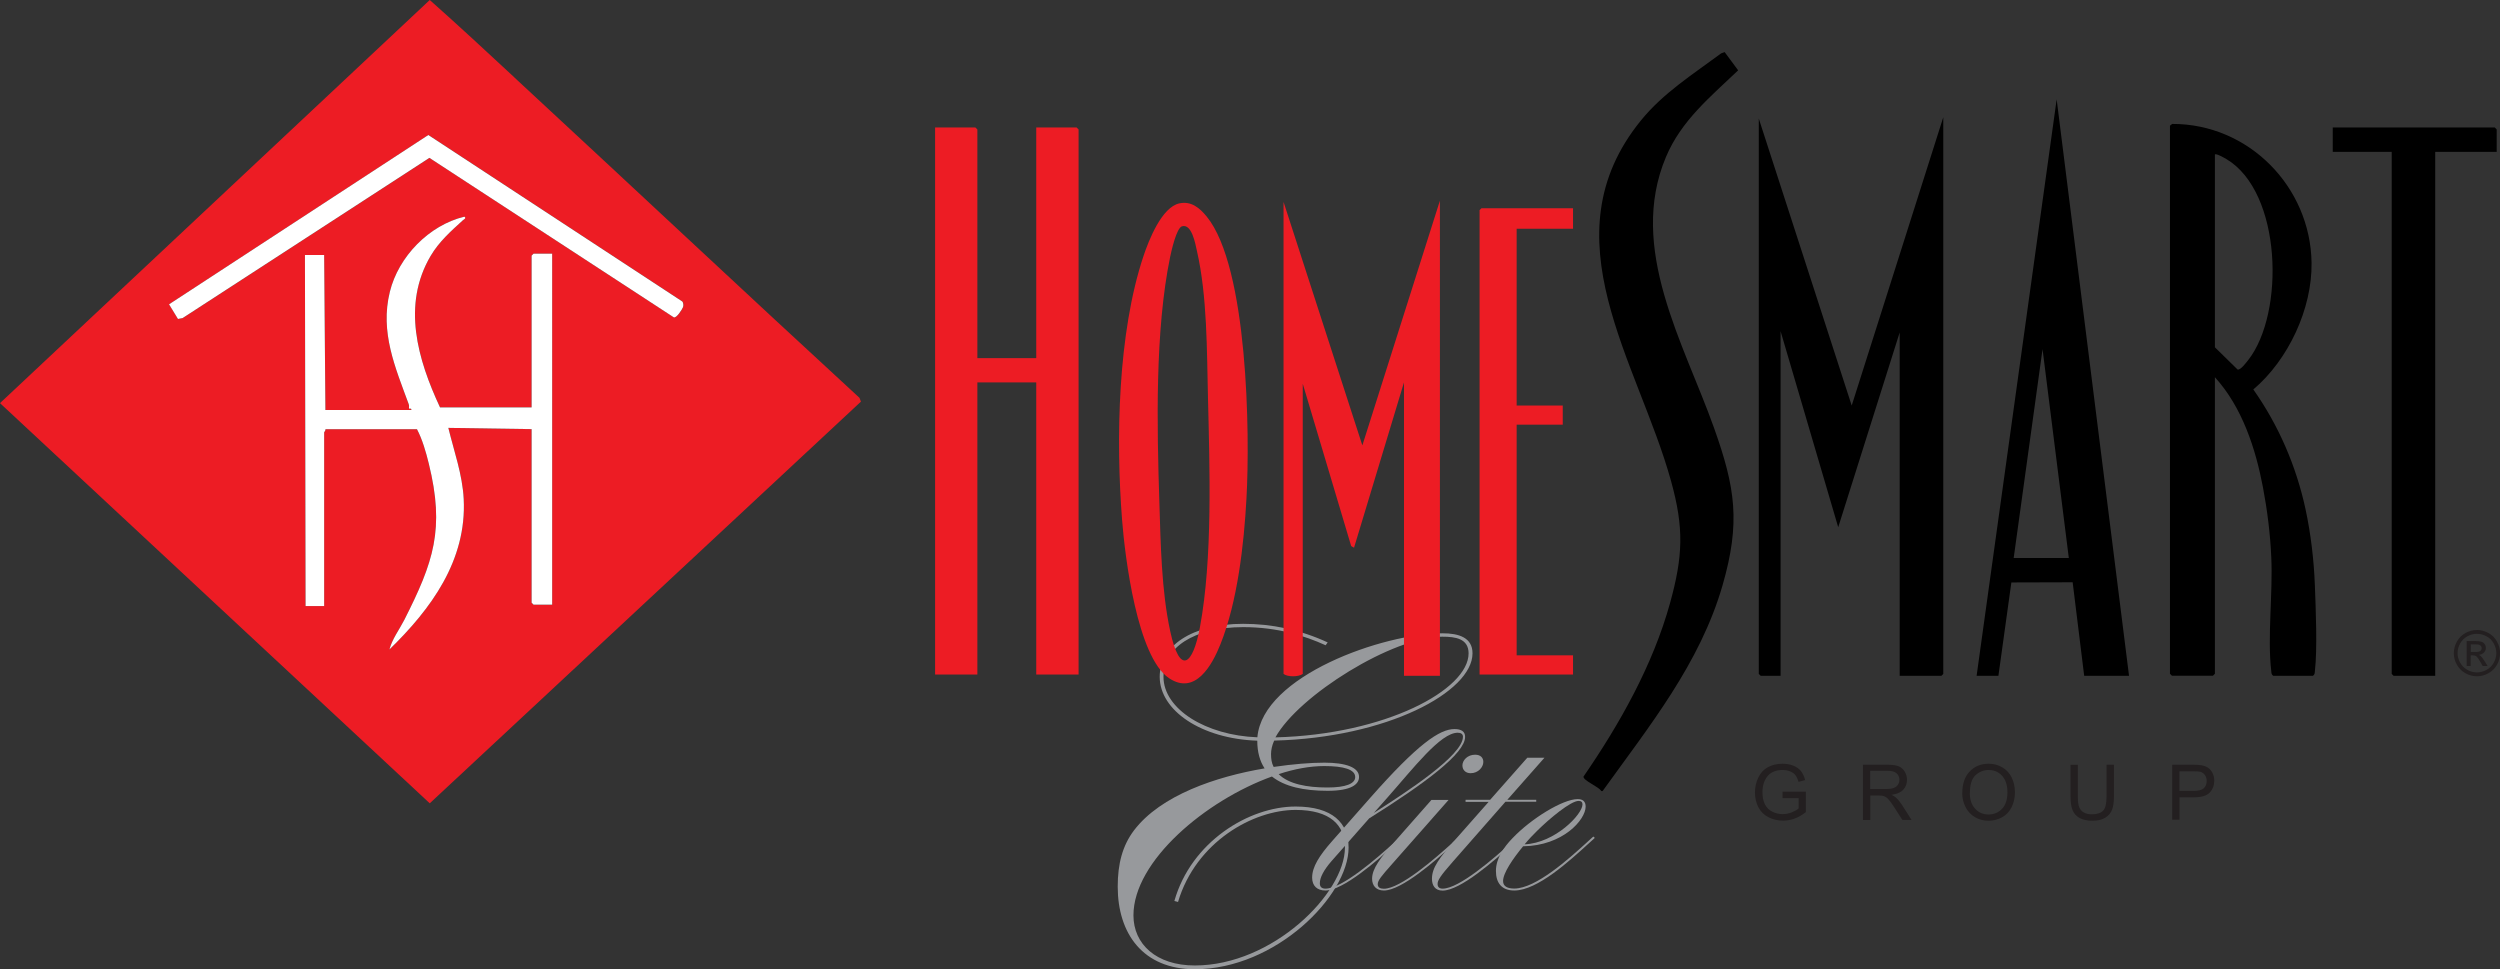 <?xml version="1.0" encoding="UTF-8"?> <svg xmlns="http://www.w3.org/2000/svg" id="Layer_1_Image" data-name="Layer 1 Image" viewBox="0 0 279.81 108.47"><rect x="0" y="0" width="279.81" height="108.47" fill="#333333" stroke="none"/><defs><style> .cls-1 { fill: #231f20; } .cls-2 { fill: #ed1c24; } .cls-3 { fill: #fff; } .cls-4 { fill: #97999c; } </style></defs><path class="cls-1" d="M277.22,70.51c.44,0,.86.11,1.28.33s.74.54.97.96c.23.42.35.85.35,1.3s-.11.88-.34,1.29c-.23.41-.55.73-.96.96-.41.23-.84.34-1.29.34s-.88-.11-1.29-.34c-.41-.23-.73-.55-.96-.96-.23-.41-.34-.84-.34-1.29s.12-.89.35-1.3.56-.74.97-.96.84-.33,1.28-.33ZM277.22,70.94c-.37,0-.72.09-1.06.28-.35.19-.62.45-.81.8-.19.35-.29.71-.29,1.08s.1.73.29,1.07.46.61.8.8.7.29,1.08.29.73-.1,1.08-.29.61-.46.8-.8.29-.7.29-1.07-.1-.74-.29-1.08c-.19-.35-.46-.62-.81-.8-.35-.19-.7-.28-1.06-.28ZM276.08,74.54v-2.79h.96c.33,0,.56.03.71.08.15.05.26.14.35.27.09.13.13.27.13.41,0,.2-.07.38-.22.53s-.34.24-.58.25c.1.04.18.09.24.15.11.11.25.29.41.55l.34.55h-.55l-.25-.44c-.2-.35-.35-.56-.47-.65-.08-.06-.2-.1-.36-.1h-.26v1.19h-.45ZM276.53,72.97h.55c.26,0,.44-.04.54-.12.09-.08.14-.18.14-.31,0-.08-.02-.16-.07-.22s-.11-.11-.19-.15c-.08-.03-.23-.05-.45-.05h-.51v.84Z"></path><polygon class="cls-2" points="109.39 40.08 115.98 40.08 115.98 14.27 120.5 14.27 120.72 14.49 120.72 75.5 115.98 75.5 115.98 42.8 109.39 42.8 109.39 75.5 104.66 75.5 104.66 14.27 109.17 14.27 109.39 14.49 109.39 40.08"></polygon><g><path class="cls-4" d="M156.01,94.32l.76-.69.17.15-.76.69c-2.01,1.83-5.85,5.2-7.83,5.2-.92,0-1.49-.51-1.49-1.44,0-1.2.79-2.46,2.28-4.14l4.2-4.77c5.35-6.07,7.8-7.72,9.45-7.72.76,0,1.19.27,1.19.87,0,1.86-4.43,5.17-10.74,9.13l-4.23,4.8c-.83.96-1.29,1.8-1.29,2.46,0,.36.17.6.63.6,1.85,0,5.71-3.36,7.66-5.13ZM153.76,90.99c3.57-2.28,9.98-6.43,9.98-8.53,0-.33-.26-.45-.59-.45-1.92,0-4.92,3.93-7.9,7.3l-1.49,1.68Z"></path><path class="cls-4" d="M162.55,94.32l.76-.69.17.15-.76.69c-2.02,1.83-5.85,5.2-7.83,5.2-.86,0-1.32-.54-1.32-1.32,0-1.14.96-2.37,2.44-4.05l4.2-4.77h1.92l-6.38,7.24c-1.09,1.23-1.55,1.77-1.55,2.19,0,.36.26.51.69.51,1.85,0,5.71-3.36,7.66-5.13ZM166.02,85.28c0,.57-.56,1.26-1.42,1.26-.56,0-.92-.36-.92-.87,0-.57.56-1.2,1.42-1.2.63,0,.92.36.92.81Z"></path><path class="cls-4" d="M164.04,89.52h2.74l4.16-4.71h1.92l-4.16,4.71h3.24v.21h-3.44l-5.88,6.7c-1.45,1.65-1.72,2.1-1.72,2.52,0,.3.17.51.56.51,1.85,0,5.71-3.36,7.66-5.13l.76-.69.17.15-.76.69c-2.02,1.83-5.85,5.2-7.83,5.2-.86,0-1.19-.6-1.19-1.32,0-1.26.83-2.34,2.61-4.38l3.73-4.23h-2.58v-.21Z"></path><path class="cls-4" d="M170.48,94.71c-1.16,1.41-2.25,3-2.25,3.9,0,.6.5.84,1.25.84,2.44,0,6.14-3.36,8.09-5.13l.76-.69.17.15-.76.69c-2.02,1.83-5.65,5.2-8.26,5.2-1.42,0-2.05-.87-2.05-2.19,0-1.41.89-2.67,1.85-3.66,2.11-2.22,5.65-4.38,7.3-4.38.59,0,.89.27.89.84,0,1.47-2.54,4.38-7,4.44ZM170.65,94.5c3.4-.15,6.47-3.36,6.47-4.47,0-.24-.13-.39-.43-.39-.89,0-3.27,1.98-4.66,3.36-.43.42-.92.93-1.39,1.5Z"></path></g><path class="cls-4" d="M142.53,85.84c2.17-.32,4.17-.48,5.7-.48,2.41,0,3.88.53,3.88,1.6,0,.8-.82,1.55-3.52,1.55s-4.82-.48-6.23-1.6c-7.4,2.67-15.5,9.45-15.5,15.54,0,3.2,2.53,5.61,6.87,5.61,8.69,0,16.8-8.06,16.8-13.19,0-2.51-1.64-4.22-5.52-4.22-4.76,0-11.16,3.58-13.16,10.3l-.41-.11c1.88-6.62,8.34-10.57,13.57-10.57,4.11,0,5.93,1.82,5.93,4.59,0,5.39-8.16,13.62-17.21,13.62-5.81,0-8.63-4-8.63-9.24,0-2.56.53-4.59,1.82-6.3,3-3.95,9.22-6.03,14.62-6.94-.53-.8-.82-1.82-.82-3.1-6.23-.21-10.92-3.36-10.92-7.15,0-3.42,3.58-5.93,9.34-5.93,3.17,0,6.34.64,9.46,2.08l-.23.32c-2.35-1.07-5.4-2.03-9.22-2.03-5.58,0-8.93,2.35-8.93,5.55,0,3.63,4.76,6.57,10.51,6.78.59-6.89,14.1-11.64,20.73-11.64,1.82,0,3.35.48,3.35,2.24,0,4.32-9.57,9.45-22.2,9.77-.24.53-.35,1.07-.35,1.5,0,.53.06,1.01.29,1.44ZM142.76,82.53c12.33-.32,21.61-5.34,21.61-9.4,0-1.66-1.47-1.87-2.94-1.87-5.52,0-16.09,6.57-18.68,11.27ZM143.11,86.64c1.12,1.12,3.17,1.5,5.46,1.5,2.06,0,3.11-.43,3.11-1.17,0-.85-1.29-1.23-3.47-1.23-1.58,0-3.35.32-5.11.91Z"></path><path d="M179.36,88.54h-.14c-.25-.48-2.03-1.17-1.99-1.62,4.05-5.88,7.77-12.48,9.69-19.43,1.45-5.25,1.57-8.39.11-13.65-3.69-13.34-13.99-27.29-3.37-40.36,2.51-3.09,5.83-5.17,8.98-7.51l.39-.14,1.51,2.04c-3.12,2.98-6.37,5.63-8.08,9.7-4.31,10.24,2.01,20.85,5.38,30.32,2.39,6.71,2.98,10.58.96,17.6-2.53,8.78-8.21,15.78-13.44,23.06h0Z"></path><polygon points="217.5 13.12 217.5 75.43 217.29 75.64 212.62 75.64 212.62 37.21 205.74 59.01 199.29 37.07 199.29 75.64 197.07 75.64 196.85 75.43 196.85 13.27 207.25 45.39 217.5 13.12"></polygon><path d="M242.88,14.06l.24-.19c8.56-.02,15.47,7.03,15.6,15.53.08,5.15-2.61,10.89-6.52,14.19,2.83,4.01,4.8,8.57,5.84,13.38.6,2.79.94,5.7,1.05,8.55.1,2.64.29,7.12,0,9.62-.02.21-.02.37-.22.5h-4.44c-.2-.13-.2-.29-.22-.5-.45-3.82.19-8.77,0-12.77-.11-2.58-.45-5.29-.93-7.82-.83-4.38-2.34-8.99-5.38-12.33v33.19l-.22.22h-4.59l-.22-.22V14.04h0ZM247.9,17.29v21.58l2.54,2.49c.33.09.96-.78,1.19-1.06,4.12-5.26,3.78-18.81-2.45-22.5-.2-.11-1.14-.66-1.28-.51h0Z"></path><path class="cls-2" d="M161.15,75.64h-4.01v-32.84l-5.59,18.5-.32-.18-5.42-18.17v32.48c-.48.35-1.69.35-2.15,0V22.6l8.82,27.25,8.68-27.39v53.2h0Z"></path><path d="M221.23,75.64l8.96-64.52,8.1,64.52h-5.02l-1.29-10.47-6.86.02-1.45,10.45h-2.44ZM231.55,62.45l-2.94-23.37-3.23,23.37h6.17Z"></path><path class="cls-2" d="M132.01,22.76c1.32-.28,2.27.52,3.05,1.48,4.61,5.64,4.86,24.32,4.45,31.55-.28,5.12-1,11.54-2.91,16.31-.91,2.29-2.8,5.77-5.75,3.81-3.57-2.37-4.94-13.58-5.26-17.69-.71-9.05-.49-20.93,2.4-29.58.58-1.73,2.03-5.46,4.02-5.88h0ZM132.29,25.33c-.61.19-1.18,2.74-1.32,3.41-1.71,8.28-1.48,18.99-1.21,27.46.15,4.65.23,9.88,1.21,14.42,1.09,5.08,2.55,3.79,3.33-.41,1.44-7.75,1.09-17.83.9-25.76-.13-5.25-.07-11.28-1.24-16.39-.17-.76-.57-3.06-1.67-2.73h0Z"></path><polygon points="279.44 17 272.56 17 272.56 75.64 267.9 75.64 267.69 75.43 267.69 17 261.09 17 261.09 14.27 279.23 14.27 279.44 14.49 279.44 17"></polygon><polygon class="cls-2" points="176.06 23.31 176.06 25.6 169.75 25.6 169.75 45.39 174.91 45.39 174.91 47.53 169.75 47.53 169.75 73.35 176.06 73.35 176.06 75.5 165.6 75.5 165.6 23.52 165.81 23.31 176.06 23.31"></polygon><g><path class="cls-2" d="M57.57,8.67c12.89,11.93,25.7,23.96,38.63,35.86l.16.42-48.26,44.96L0,45.12,48.1,0c3.18,2.82,6.34,5.76,9.48,8.67ZM76.37,33.74l-28.42-18.63-29.02,18.95,1,1.64.52-.1,27.62-17.93,27.34,17.84c.29.17.96-.9,1.05-1.14.07-.19.04-.48-.08-.63ZM59.5,45.6h-10.25c-2.49-5.37-4.29-11.46-1.05-16.96.94-1.59,2.25-2.76,3.61-3.99.11-.1.42-.23.17-.4-3.96.96-7.38,4.48-8.35,8.42-1.11,4.53.6,8.43,2.12,12.58.07.18,0,.43.03.47.04.07.3-.07.25.17h-9.61l-.14-17.35h-2.15l.07,39.29h2.08v-19.43s.19-.22.14-.36h10.25c.6,1.14,1.01,2.57,1.32,3.84,1.81,7.34.54,11.04-2.75,17.52-.54,1.06-1.36,2.15-1.65,3.29,4.65-4.54,8.66-9.97,8.31-16.84-.14-2.73-1.08-5.33-1.72-7.96l9.32.14v19.43l.22.22h2.08V28.39h-2.08l-.22.22s0,16.99,0,16.99Z"></path><path class="cls-3" d="M59.5,45.6v-16.99l.22-.22h2.08v39.29h-2.08l-.22-.22v-19.43l-9.32-.14c.64,2.62,1.58,5.23,1.72,7.96.35,6.88-3.66,12.31-8.31,16.84.29-1.15,1.11-2.23,1.65-3.29,3.29-6.49,4.56-10.18,2.75-17.52-.31-1.27-.72-2.7-1.32-3.84h-10.25c.05.14-.14.31-.14.36v19.43h-2.08l-.07-39.29h2.15l.14,17.35h9.61c.06-.24-.2-.1-.25-.17-.03-.04.04-.3-.03-.47-1.52-4.15-3.23-8.05-2.12-12.58.96-3.94,4.39-7.47,8.35-8.42.25.18-.06.3-.17.4-1.35,1.23-2.67,2.4-3.61,3.99-3.24,5.5-1.45,11.59,1.05,16.96h10.25Z"></path><path class="cls-3" d="M76.37,33.74c.12.16.14.44.08.63-.08.23-.76,1.31-1.05,1.14l-27.34-17.84-27.62,17.93-.52.1-1-1.64,29.02-18.95,28.42,18.63Z"></path></g><g><path class="cls-1" d="M199.51,89.33v-.72h2.61s0,2.28,0,2.28c-.4.32-.81.56-1.24.72-.43.16-.86.24-1.31.24-.6,0-1.16-.13-1.65-.39-.5-.26-.87-.63-1.12-1.12-.25-.49-.38-1.04-.38-1.64s.13-1.16.38-1.68c.25-.52.61-.91,1.08-1.16s1.01-.38,1.63-.38c.45,0,.85.07,1.21.22.36.14.64.35.85.6.2.26.36.59.47,1.01l-.74.2c-.09-.31-.21-.56-.34-.74-.14-.18-.33-.32-.59-.43-.26-.11-.54-.16-.85-.16-.37,0-.7.06-.97.17-.27.11-.49.26-.66.45-.17.19-.3.39-.39.61-.16.38-.24.79-.24,1.24,0,.55.09,1.01.28,1.38.19.37.46.64.83.82.36.18.75.27,1.15.27.35,0,.7-.07,1.03-.2.34-.14.59-.28.76-.44v-1.15h-1.81Z"></path><path class="cls-1" d="M208.51,91.75v-6.16h2.73c.55,0,.97.06,1.25.17.29.11.51.31.69.59.17.28.26.59.26.93,0,.44-.14.81-.42,1.11s-.72.49-1.31.57c.22.1.38.21.49.31.24.22.46.49.68.82l1.07,1.68h-1.03l-.82-1.28c-.24-.37-.43-.65-.59-.85-.15-.2-.29-.33-.41-.41-.12-.08-.25-.13-.37-.16-.09-.02-.24-.03-.45-.03h-.95v2.74h-.82ZM209.32,88.31h1.75c.37,0,.66-.04.88-.12.21-.08.37-.2.48-.37.11-.17.16-.35.16-.55,0-.29-.11-.53-.32-.72s-.55-.28-1-.28h-1.95v2.04Z"></path><path class="cls-1" d="M219.63,88.75c0-1.02.27-1.82.82-2.4.55-.58,1.26-.87,2.13-.87.57,0,1.08.14,1.54.41.46.27.8.65,1.04,1.14.24.49.36,1.04.36,1.65s-.13,1.18-.38,1.68-.61.87-1.07,1.12c-.46.25-.96.38-1.5.38-.58,0-1.1-.14-1.56-.42s-.8-.66-1.04-1.15-.35-1-.35-1.54ZM220.47,88.76c0,.74.2,1.33.6,1.76.4.43.9.64,1.5.64s1.12-.22,1.52-.65.59-1.04.59-1.84c0-.5-.08-.94-.25-1.31s-.42-.66-.74-.87-.69-.31-1.1-.31c-.58,0-1.07.2-1.49.59-.42.4-.62,1.06-.62,1.99Z"></path><path class="cls-1" d="M235.78,85.59h.82v3.56c0,.62-.07,1.11-.21,1.48-.14.36-.39.66-.76.89-.37.23-.85.34-1.44.34s-1.05-.1-1.42-.3-.63-.49-.79-.86-.24-.89-.24-1.54v-3.56h.82v3.56c0,.54.05.93.15,1.18s.27.45.51.59c.24.14.54.21.89.21.6,0,1.03-.14,1.28-.41.26-.27.38-.79.38-1.57v-3.56Z"></path><path class="cls-1" d="M243.12,91.75v-6.16h2.33c.41,0,.72.02.94.06.3.05.56.15.76.29.2.14.37.34.49.59.12.25.19.54.19.84,0,.52-.17.97-.5,1.33-.33.36-.94.54-1.81.54h-1.58v2.51h-.82ZM243.94,88.52h1.59c.53,0,.9-.1,1.12-.29.22-.2.33-.47.33-.83,0-.26-.07-.48-.2-.66-.13-.18-.3-.3-.51-.36-.14-.04-.39-.05-.76-.05h-1.58v2.2Z"></path></g></svg> 